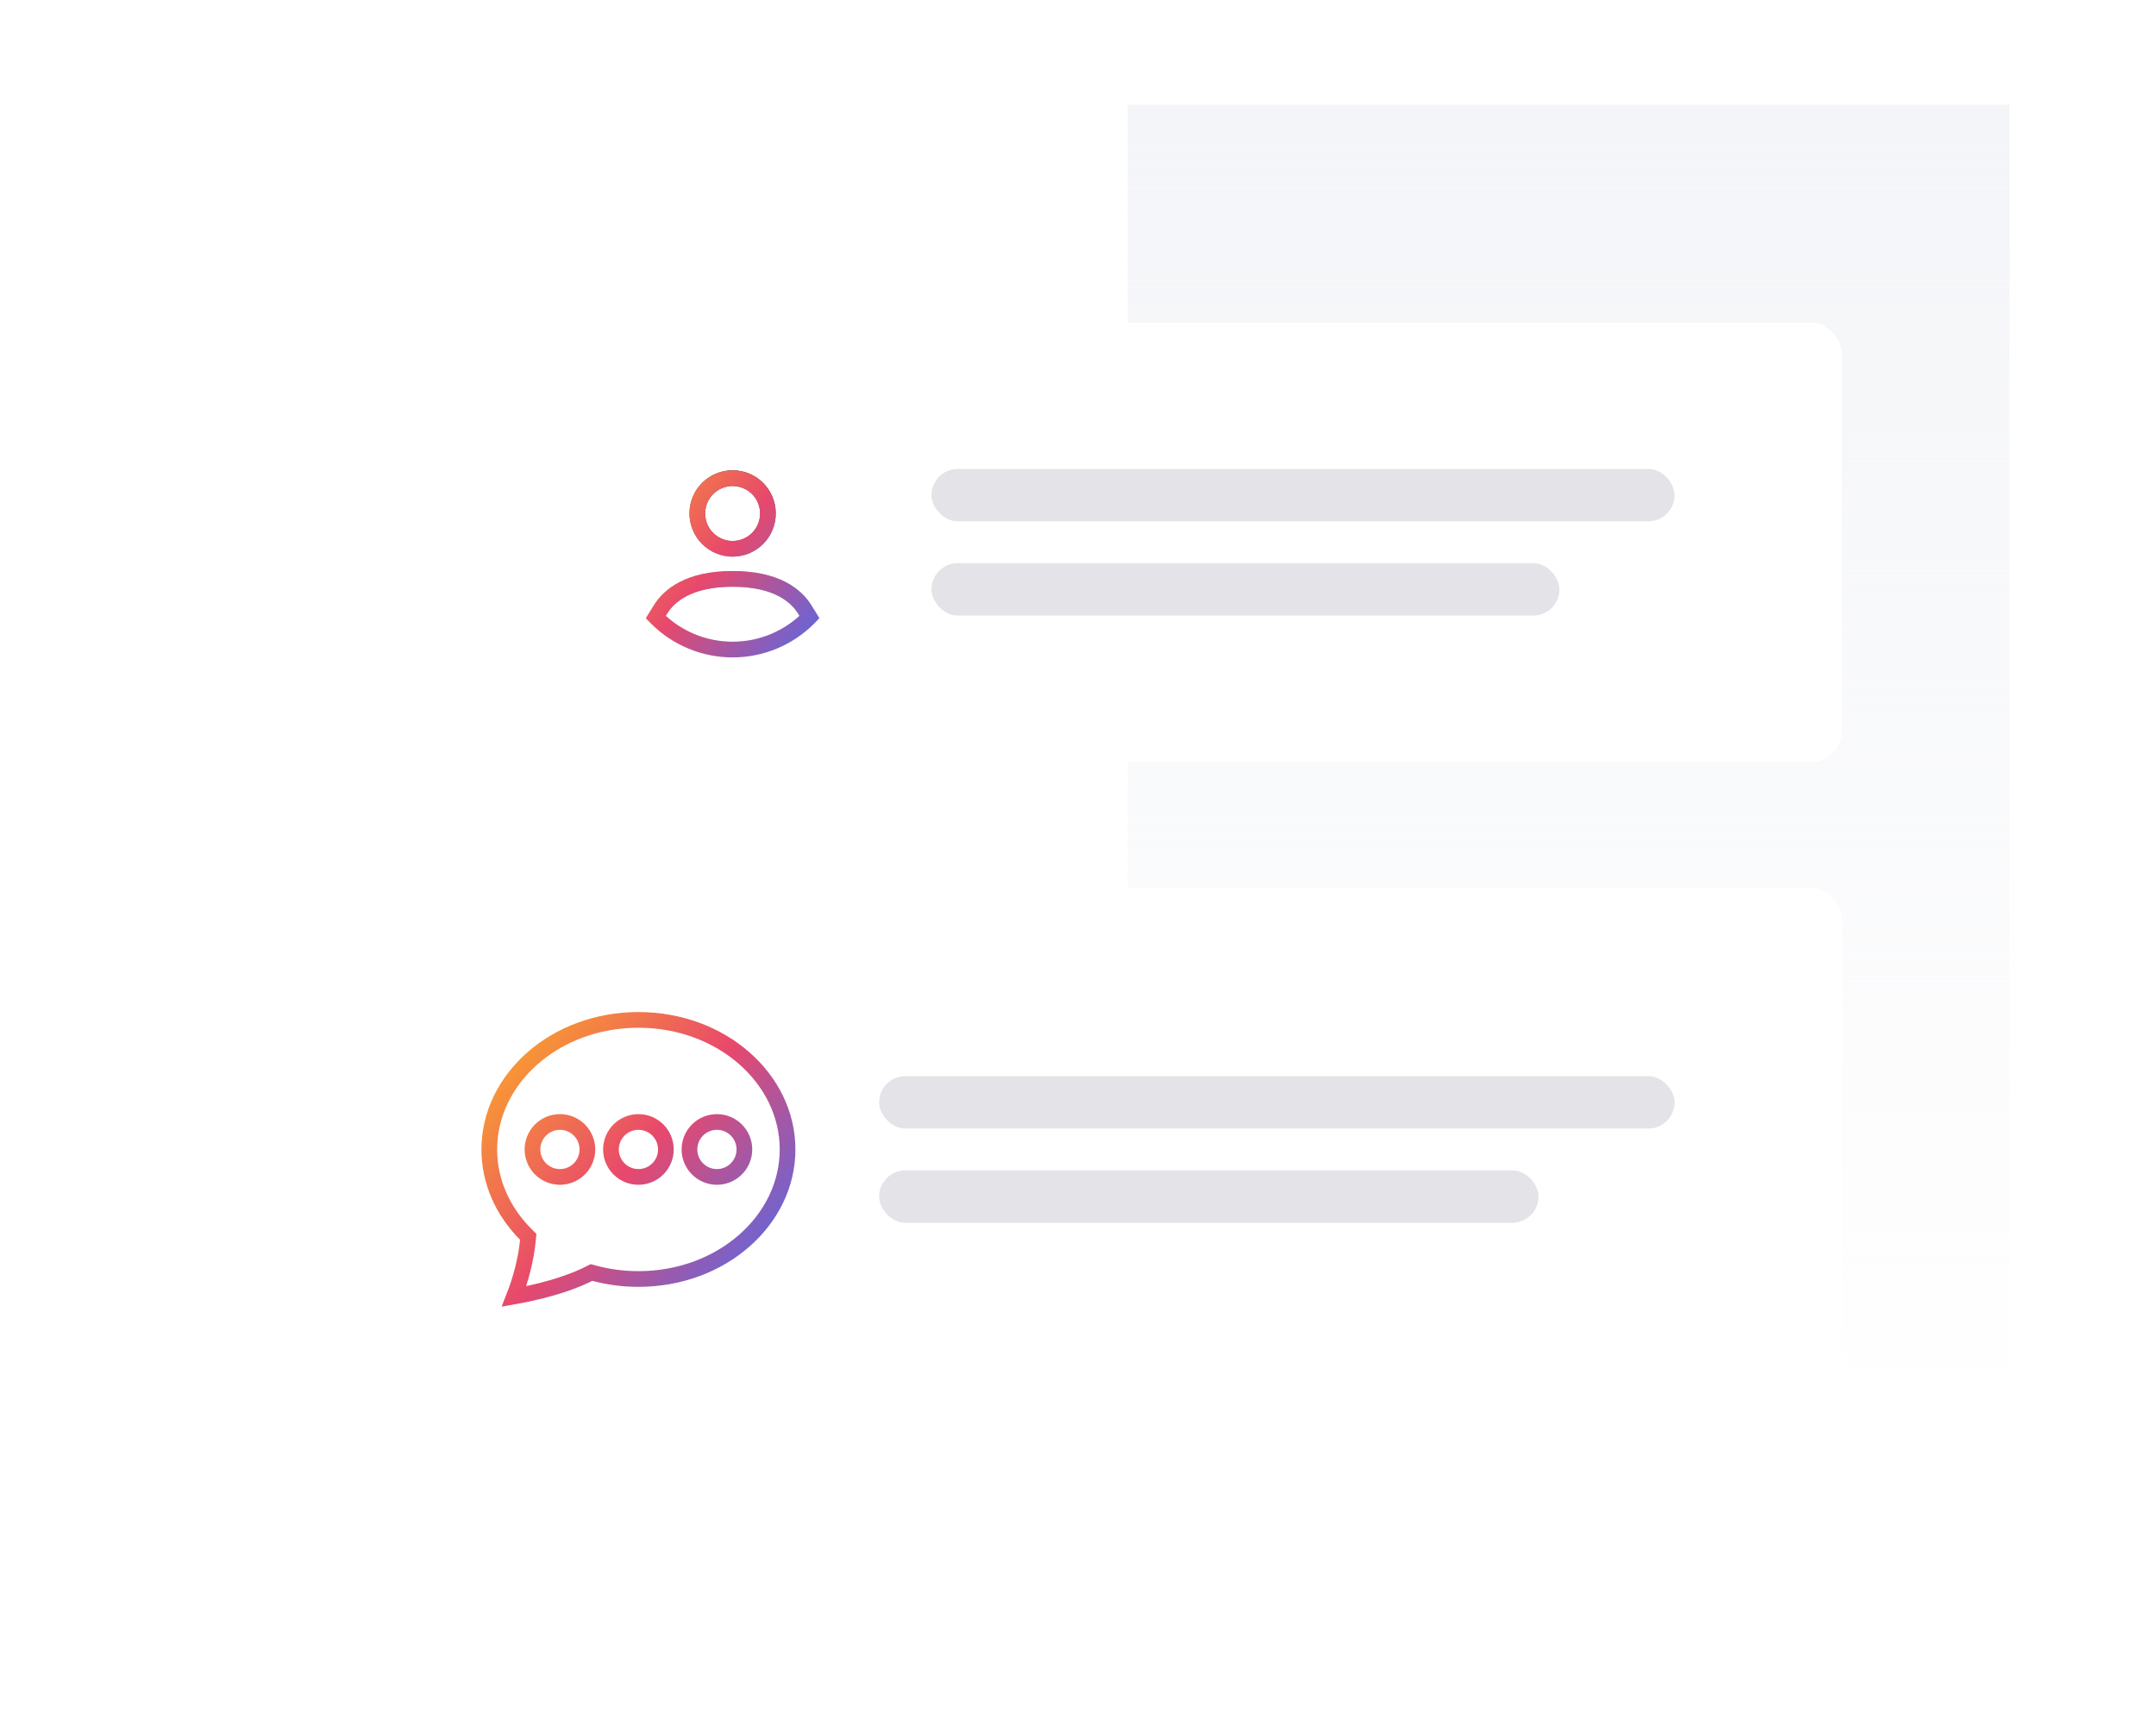 <svg width="206" height="165" viewBox="0 0 206 165" fill="none" xmlns="http://www.w3.org/2000/svg">
<rect x="107.75" y="10" width="84.25" height="128" fill="url(#paint0_linear_145_14630)"/>
<g filter="url(#filter0_d_145_14630)">
<rect x="39" y="26.797" width="133" height="42" rx="3" fill="white"/>
<g clip-path="url(#clip0_145_14630)">
<path d="M58.656 54.947L59.119 54.201C59.938 52.881 61.825 51.297 66 51.297C70.175 51.297 72.061 52.88 72.881 54.201L73.344 54.947C73.312 54.98 73.28 55.012 73.248 55.045C71.326 56.967 68.719 58.047 66 58.047C63.282 58.047 60.674 56.967 58.752 55.045C58.72 55.012 58.688 54.98 58.656 54.947ZM69.375 45.047C69.375 45.942 69.019 46.8 68.386 47.433C67.754 48.066 66.895 48.422 66 48.422C65.105 48.422 64.246 48.066 63.614 47.433C62.981 46.8 62.625 45.942 62.625 45.047C62.625 44.152 62.981 43.293 63.614 42.66C64.246 42.028 65.105 41.672 66 41.672C66.895 41.672 67.754 42.028 68.386 42.66C69.019 43.293 69.375 44.152 69.375 45.047Z" stroke="url(#paint1_linear_145_14630)" stroke-width="1.5"/>
<path d="M58.656 54.947L59.119 54.201C59.938 52.881 61.825 51.297 66 51.297C70.175 51.297 72.061 52.88 72.881 54.201L73.344 54.947C73.312 54.98 73.28 55.012 73.248 55.045C71.326 56.967 68.719 58.047 66 58.047C63.282 58.047 60.674 56.967 58.752 55.045C58.72 55.012 58.688 54.98 58.656 54.947ZM69.375 45.047C69.375 45.942 69.019 46.8 68.386 47.433C67.754 48.066 66.895 48.422 66 48.422C65.105 48.422 64.246 48.066 63.614 47.433C62.981 46.8 62.625 45.942 62.625 45.047C62.625 44.152 62.981 43.293 63.614 42.66C64.246 42.028 65.105 41.672 66 41.672C66.895 41.672 67.754 42.028 68.386 42.66C69.019 43.293 69.375 44.152 69.375 45.047Z" stroke="url(#paint2_linear_145_14630)" stroke-width="1.5"/>
</g>
<rect x="85" y="40.797" width="71" height="5" rx="2.5" fill="#E3E3E8"/>
<rect x="85" y="49.797" width="60" height="5" rx="2.5" fill="#E3E3E8"/>
</g>
<g filter="url(#filter1_d_145_14630)">
<rect x="26" y="80.797" width="146" height="50" rx="3" fill="white"/>
<g clip-path="url(#clip1_145_14630)">
<path d="M57 118.172H56.999C55.579 118.174 54.165 117.989 52.793 117.623L52.516 117.55L52.26 117.679C51.274 118.179 48.981 119.16 45.116 119.841C45.732 118.276 46.267 116.314 46.438 114.492L46.472 114.142L46.223 113.893C44.051 111.711 42.75 108.877 42.75 105.797C42.75 99.053 49.033 93.422 57 93.422C64.967 93.422 71.25 99.053 71.25 105.797C71.25 112.54 64.967 118.172 57 118.172ZM52.125 105.797C52.125 105.101 51.848 104.433 51.356 103.941C50.864 103.448 50.196 103.172 49.5 103.172C48.804 103.172 48.136 103.448 47.644 103.941C47.152 104.433 46.875 105.101 46.875 105.797C46.875 106.493 47.152 107.161 47.644 107.653C48.136 108.145 48.804 108.422 49.5 108.422C50.196 108.422 50.864 108.145 51.356 107.653C51.848 107.161 52.125 106.493 52.125 105.797ZM59.625 105.797C59.625 105.101 59.348 104.433 58.856 103.941C58.364 103.448 57.696 103.172 57 103.172C56.304 103.172 55.636 103.448 55.144 103.941C54.652 104.433 54.375 105.101 54.375 105.797C54.375 106.493 54.652 107.161 55.144 107.653C55.636 108.145 56.304 108.422 57 108.422C57.696 108.422 58.364 108.145 58.856 107.653C59.348 107.161 59.625 106.493 59.625 105.797ZM64.5 108.422C65.196 108.422 65.864 108.145 66.356 107.653C66.848 107.161 67.125 106.493 67.125 105.797C67.125 105.101 66.848 104.433 66.356 103.941C65.864 103.448 65.196 103.172 64.5 103.172C63.804 103.172 63.136 103.448 62.644 103.941C62.152 104.433 61.875 105.101 61.875 105.797C61.875 106.493 62.152 107.161 62.644 107.653C63.136 108.145 63.804 108.422 64.5 108.422Z" stroke="url(#paint3_linear_145_14630)" stroke-width="1.5"/>
</g>
<rect x="80" y="98.797" width="76" height="5" rx="2.5" fill="#E3E3E8"/>
<rect x="80" y="107.797" width="63" height="5" rx="2.5" fill="#E3E3E8"/>
</g>
<defs>
<filter id="filter0_d_145_14630" x="13" y="0.797" width="193" height="102" filterUnits="userSpaceOnUse" color-interpolation-filters="sRGB">
<feFlood flood-opacity="0" result="BackgroundImageFix"/>
<feColorMatrix in="SourceAlpha" type="matrix" values="0 0 0 0 0 0 0 0 0 0 0 0 0 0 0 0 0 0 127 0" result="hardAlpha"/>
<feOffset dx="4" dy="4"/>
<feGaussianBlur stdDeviation="15"/>
<feComposite in2="hardAlpha" operator="out"/>
<feColorMatrix type="matrix" values="0 0 0 0 0.278 0 0 0 0 0.427 0 0 0 0 0.949 0 0 0 0.1 0"/>
<feBlend mode="normal" in2="BackgroundImageFix" result="effect1_dropShadow_145_14630"/>
<feBlend mode="normal" in="SourceGraphic" in2="effect1_dropShadow_145_14630" result="shape"/>
</filter>
<filter id="filter1_d_145_14630" x="0" y="54.797" width="206" height="110" filterUnits="userSpaceOnUse" color-interpolation-filters="sRGB">
<feFlood flood-opacity="0" result="BackgroundImageFix"/>
<feColorMatrix in="SourceAlpha" type="matrix" values="0 0 0 0 0 0 0 0 0 0 0 0 0 0 0 0 0 0 127 0" result="hardAlpha"/>
<feOffset dx="4" dy="4"/>
<feGaussianBlur stdDeviation="15"/>
<feComposite in2="hardAlpha" operator="out"/>
<feColorMatrix type="matrix" values="0 0 0 0 0.278 0 0 0 0 0.427 0 0 0 0 0.949 0 0 0 0.1 0"/>
<feBlend mode="normal" in2="BackgroundImageFix" result="effect1_dropShadow_145_14630"/>
<feBlend mode="normal" in="SourceGraphic" in2="effect1_dropShadow_145_14630" result="shape"/>
</filter>
<linearGradient id="paint0_linear_145_14630" x1="149.875" y1="10" x2="149.875" y2="138" gradientUnits="userSpaceOnUse">
<stop stop-color="#F4F5F8"/>
<stop offset="1" stop-color="#F4F5F8" stop-opacity="0"/>
</linearGradient>
<linearGradient id="paint1_linear_145_14630" x1="66" y1="36.797" x2="66" y2="58.797" gradientUnits="userSpaceOnUse">
<stop/>
<stop offset="1" stop-opacity="0"/>
</linearGradient>
<linearGradient id="paint2_linear_145_14630" x1="53.485" y1="36.797" x2="77.869" y2="56.099" gradientUnits="userSpaceOnUse">
<stop stop-color="#FFBB1C"/>
<stop offset="0.531" stop-color="#E8486C"/>
<stop offset="1" stop-color="#476DF2"/>
</linearGradient>
<linearGradient id="paint3_linear_145_14630" x1="39.934" y1="92.672" x2="71.389" y2="119.353" gradientUnits="userSpaceOnUse">
<stop stop-color="#FFBB1C"/>
<stop offset="0.531" stop-color="#E8486C"/>
<stop offset="1" stop-color="#476DF2"/>
</linearGradient>
<clipPath id="clip0_145_14630">
<rect width="22" height="22" fill="white" transform="translate(55 36.797)"/>
</clipPath>
<clipPath id="clip1_145_14630">
<rect width="30" height="30" fill="white" transform="translate(42 90.797)"/>
</clipPath>
</defs>
</svg>
